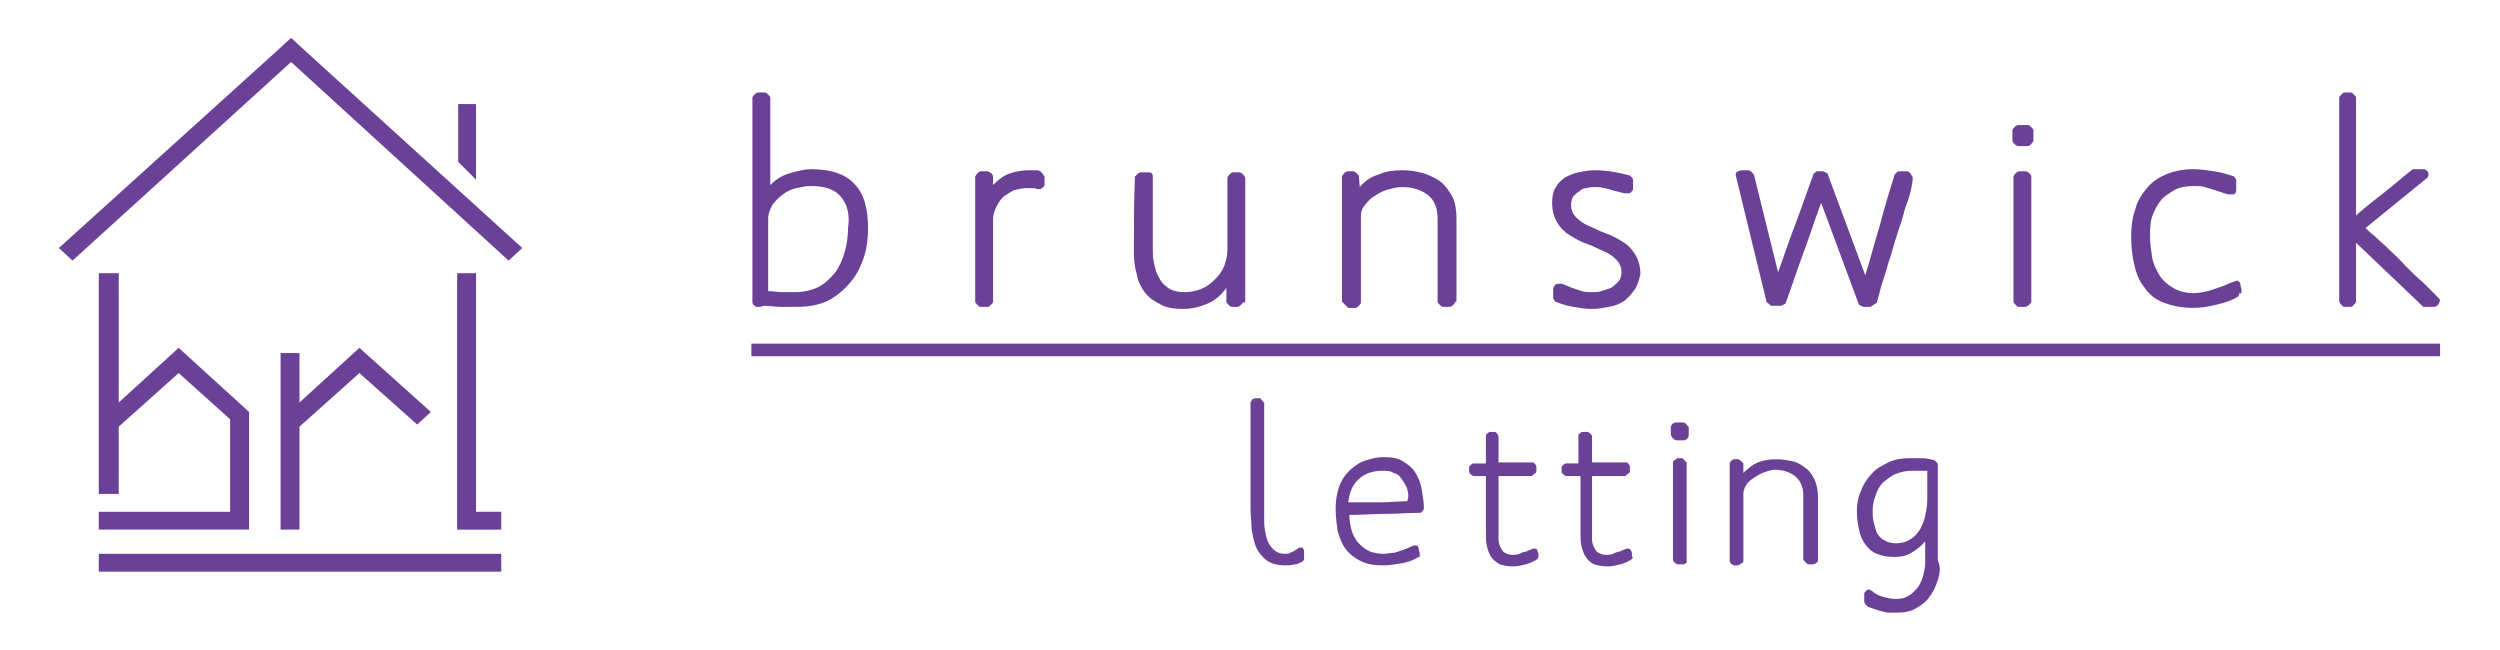 <?xml version="1.0" encoding="utf-8"?>
<!-- Generator: Adobe Illustrator 20.1.0, SVG Export Plug-In . SVG Version: 6.00 Build 0)  -->
<svg version="1.1" id="Layer_1" xmlns="http://www.w3.org/2000/svg"  x="0px" y="0px"
	 viewBox="0 0 237.9 61.9" style="enable-background:new 0 0 237.9 61.9;" xml:space="preserve">
<style type="text/css">
	.st0{fill:#6A4196;}
</style>
<g>
	<g>
		<g>
			<path class="st0" d="M82.2,24.5c-0.3,0.9-0.7,1.7-1.3,2.4c-0.6,0.7-1.3,1.3-2.1,1.7c-0.8,0.4-1.8,0.6-2.9,0.6c-0.5,0-1,0-1.6,0
				c-0.5,0-1-0.1-1.6-0.1c-0.1,0-0.3,0.1-0.4,0.1H72c-0.1,0-0.2-0.1-0.3-0.2c-0.1-0.1-0.1-0.2-0.1-0.3V9.3c0-0.1,0.1-0.2,0.2-0.3
				c0.1-0.1,0.2-0.2,0.3-0.2h0.7c0.1,0,0.2,0.1,0.3,0.2c0.1,0.1,0.2,0.2,0.2,0.3v8.3c0.5-0.5,1.1-0.9,1.8-1.1
				c0.7-0.2,1.4-0.4,2.1-0.4c1.9,0,3.3,0.5,4.1,1.4c0.9,0.9,1.3,2.3,1.3,4.2C82.6,22.7,82.5,23.6,82.2,24.5 M80,18.7
				c-0.6-0.7-1.5-1-2.9-1c-0.4,0-0.8,0.1-1.3,0.2c-0.5,0.1-0.9,0.3-1.3,0.6c-0.4,0.3-0.7,0.6-1,1c-0.2,0.4-0.4,0.8-0.4,1.3v6.9
				c0.4,0,0.9,0.1,1.3,0.1c0.4,0,0.9,0,1.3,0c0.8,0,1.6-0.2,2.2-0.5c0.6-0.3,1.1-0.8,1.6-1.4c0.4-0.6,0.7-1.2,0.9-2
				c0.2-0.7,0.3-1.5,0.3-2.2C80.9,20.4,80.6,19.4,80,18.7"/>
			<path class="st0" d="M99.3,17.8l-0.3,0.2l-0.3,0c-0.2-0.1-0.3-0.1-0.5-0.1c-0.2,0-0.3,0-0.5,0c-0.4,0-0.8,0.1-1.2,0.2
				c-0.4,0.2-0.7,0.4-1,0.6c-0.3,0.3-0.5,0.6-0.7,1c-0.2,0.4-0.3,0.8-0.3,1.2v7.8c0,0.1-0.1,0.2-0.2,0.3c-0.1,0.1-0.2,0.2-0.3,0.2
				h-0.7c-0.1,0-0.2-0.1-0.3-0.2c-0.1-0.1-0.2-0.2-0.2-0.3V16.8c0.1-0.2,0.2-0.3,0.3-0.4l0.2-0.1H94l0.2,0.1
				c0.2,0.1,0.3,0.3,0.3,0.4v0.8c0.5-0.5,1-0.9,1.6-1.1c0.6-0.2,1.2-0.3,1.9-0.3c0.2,0,0.3,0,0.5,0c0.2,0,0.3,0,0.5,0.1
				c0.1,0.1,0.1,0.1,0.2,0.2c0.1,0.1,0.1,0.2,0.2,0.3v0.8L99.3,17.8z"/>
			<path class="st0" d="M118.2,28.9c-0.1,0.1-0.1,0.1-0.2,0.2l-0.2,0.1h-0.6c-0.1,0-0.2-0.1-0.3-0.2c-0.1-0.1-0.2-0.2-0.2-0.3l0-1.3
				c-0.5,0.7-1.1,1.2-1.8,1.5c-0.7,0.3-1.5,0.5-2.3,0.5c-0.8,0-1.6-0.1-2.1-0.4c-0.6-0.3-1.1-0.6-1.5-1.1c-0.4-0.5-0.7-1.1-0.8-1.7
				c-0.2-0.7-0.3-1.4-0.3-2.1c0-2.4,0-4.9,0.1-7.3l0.3-0.3l0.2-0.1h0.8c0.1,0,0.2,0,0.3,0.1c0.1,0.1,0.1,0.2,0.1,0.3
				c0,1.2,0,2.4,0,3.6c0,1.2,0,2.4,0,3.6c0,0.5,0.1,1,0.2,1.4c0.1,0.5,0.3,0.9,0.5,1.2c0.2,0.4,0.5,0.6,0.9,0.9
				c0.4,0.2,0.9,0.3,1.4,0.3c0.6,0,1.1-0.1,1.6-0.3c0.5-0.2,0.9-0.5,1.3-0.9c0.4-0.4,0.7-0.8,0.9-1.3c0.2-0.5,0.3-1,0.3-1.6
				c0-0.6,0-1.1,0-1.7c0-0.6,0-1.2,0-1.7v-3.4c0.1-0.2,0.2-0.3,0.3-0.4l0.2-0.1h0.7l0.2,0.1c0.1,0.1,0.2,0.2,0.3,0.4v11.9
				C118.3,28.7,118.3,28.8,118.2,28.9"/>
			<path class="st0" d="M138.4,28.9c-0.1,0.1-0.1,0.1-0.2,0.2l-0.2,0.1h-0.7c-0.1,0-0.2-0.1-0.3-0.2c-0.1-0.1-0.2-0.2-0.2-0.3v-7.9
				c0-1-0.3-1.8-1-2.3c-0.7-0.5-1.5-0.7-2.4-0.7c-0.4,0-0.8,0.1-1.2,0.2c-0.4,0.1-0.9,0.3-1.3,0.6c-0.4,0.2-0.7,0.5-1,0.9
				c-0.3,0.3-0.4,0.7-0.4,1.1v8.2c0,0.1-0.1,0.2-0.2,0.3c-0.1,0.1-0.2,0.2-0.3,0.2h-0.7L128,29c-0.1-0.1-0.1-0.1-0.2-0.2
				c-0.1-0.1-0.1-0.1-0.1-0.2V16.8c0.1-0.2,0.2-0.3,0.3-0.4l0.2-0.1h0.6l0.2,0.1l0.3,0.3l0.1,1.1c0.5-0.6,1.1-1,1.8-1.2
				c0.7-0.3,1.4-0.4,2.2-0.4c0.8,0,1.4,0.1,2.1,0.3c0.6,0.2,1.2,0.5,1.6,0.8c0.5,0.4,0.8,0.9,1.1,1.4c0.3,0.6,0.4,1.3,0.4,2.1v7.9
				C138.5,28.7,138.4,28.8,138.4,28.9"/>
			<path class="st0" d="M155.6,27.5c-0.3,0.4-0.6,0.8-1,1.1c-0.4,0.3-0.9,0.5-1.5,0.6c-0.5,0.1-1.1,0.2-1.6,0.2
				c-0.6,0-1.2-0.1-1.8-0.2c-0.6-0.1-1.2-0.3-1.7-0.5l-0.2-0.3v-0.9c0-0.1,0.1-0.3,0.2-0.4c0.1-0.1,0.2-0.1,0.4-0.1
				c0.1,0,0.3,0,0.5,0.1c0.2,0.1,0.5,0.2,0.7,0.3c0.3,0.1,0.6,0.2,0.9,0.3c0.3,0.1,0.7,0.1,1,0.1c0.3,0,0.6,0,0.9-0.1
				c0.3-0.1,0.6-0.2,0.9-0.3c0.3-0.2,0.5-0.4,0.7-0.6c0.2-0.2,0.3-0.6,0.3-0.9c0-0.5-0.2-0.9-0.5-1.2c-0.3-0.3-0.7-0.6-1.2-0.8
				c-0.5-0.2-1-0.5-1.6-0.7c-0.6-0.2-1.1-0.5-1.6-0.8c-0.5-0.3-0.9-0.7-1.2-1.2c-0.3-0.5-0.5-1.1-0.5-1.9c0-0.6,0.1-1.1,0.3-1.4
				c0.2-0.4,0.5-0.7,0.9-1c0.4-0.2,0.8-0.4,1.3-0.5c0.5-0.1,1-0.2,1.5-0.2c1.2,0,2.3,0.2,3.4,0.5c0.1,0.1,0.1,0.1,0.2,0.2
				c0.1,0.1,0.1,0.2,0.1,0.2v0.8c0,0.1,0,0.2-0.1,0.3c-0.1,0.1-0.2,0.2-0.3,0.2c-0.3,0-0.5,0-0.8-0.1c-0.3-0.1-0.5-0.1-0.8-0.2
				c-0.3-0.1-0.6-0.2-0.8-0.2c-0.3-0.1-0.6-0.1-0.8-0.1c-0.2,0-0.5,0-0.8,0.1c-0.3,0-0.5,0.1-0.7,0.3c-0.2,0.1-0.4,0.3-0.6,0.5
				c-0.1,0.2-0.2,0.5-0.2,0.8c0,0.5,0.2,0.9,0.5,1.2c0.3,0.3,0.7,0.6,1.2,0.8c0.5,0.2,1,0.5,1.6,0.7c0.6,0.2,1.1,0.5,1.6,0.8
				c0.5,0.3,0.9,0.7,1.2,1.2c0.3,0.5,0.5,1.1,0.5,1.9C156,26.5,155.9,27,155.6,27.5"/>
			<path class="st0" d="M181.9,17.8c-0.1,0.6-0.3,1.2-0.6,2c-0.2,0.8-0.5,1.7-0.8,2.6c-0.3,0.9-0.5,1.8-0.8,2.6
				c-0.2,0.8-0.5,1.6-0.7,2.3c-0.2,0.7-0.3,1.2-0.4,1.5c-0.1,0.1-0.2,0.1-0.3,0.2c-0.1,0.1-0.2,0.1-0.3,0.2h-0.7l-0.4-0.2l-3.6-9.7
				c-0.6,1.6-1.1,3.2-1.7,4.8c-0.6,1.6-1.1,3.2-1.7,4.8l-0.4,0.2h-0.9c-0.1,0-0.2-0.1-0.3-0.2c-0.1-0.1-0.2-0.1-0.2-0.2l-2.9-11.9
				c-0.1-0.3,0-0.4,0.2-0.5c0.2-0.1,0.4-0.1,0.6-0.1c0.1,0,0.1,0,0.2,0c0.1,0,0.1,0,0.2,0l0.2,0.1l0.3,0.3l2.3,9.3
				c0.6-1.6,1.1-3.2,1.7-4.7c0.6-1.6,1.1-3.1,1.7-4.7l0.3-0.2h0.6l0.4,0.2l3.6,9.7c0.5-1.6,0.9-3.2,1.4-4.8c0.4-1.6,0.9-3.2,1.4-4.8
				c0.1-0.1,0.1-0.1,0.2-0.2c0.1-0.1,0.2-0.1,0.3-0.1h0.6c0.1,0,0.2,0,0.3,0.1c0.1,0.1,0.2,0.2,0.2,0.3
				C182.1,16.8,182,17.2,181.9,17.8"/>
			<path class="st0" d="M193.2,13.8l-0.2,0.1h-1l-0.2-0.1l-0.2-0.2l-0.1-0.2v-1c0-0.1,0.1-0.2,0.1-0.2c0.1-0.1,0.1-0.1,0.2-0.2
				l0.2-0.1h1c0.1,0,0.2,0.1,0.3,0.2c0.1,0.1,0.2,0.2,0.2,0.3v1C193.4,13.6,193.3,13.7,193.2,13.8 M193.1,29
				c-0.1,0.1-0.2,0.1-0.3,0.2H192l-0.3-0.3l-0.1-0.2V16.8c0.1-0.2,0.2-0.3,0.3-0.4l0.2-0.1h0.7l0.2,0.1c0.2,0.1,0.3,0.3,0.3,0.4v12
				C193.2,28.8,193.2,28.9,193.1,29"/>
			<path class="st0" d="M213.1,27.9l-0.1,0.3c-0.6,0.4-1.3,0.6-2.1,0.8c-0.8,0.2-1.5,0.3-2.2,0.3c-1.1,0-2-0.2-2.8-0.5
				c-0.8-0.3-1.4-0.8-1.8-1.4c-0.5-0.6-0.8-1.3-1-2.2c-0.2-0.8-0.3-1.8-0.3-2.7c0-0.9,0.1-1.8,0.4-2.6c0.2-0.8,0.6-1.4,1.1-2
				c0.5-0.6,1.1-1,1.8-1.3c0.7-0.3,1.6-0.5,2.6-0.5c0.7,0,1.3,0.1,2,0.2c0.7,0.1,1.3,0.3,1.9,0.5l0.2,0.3V18c0,0.1,0,0.3-0.1,0.4
				c-0.1,0.1-0.2,0.1-0.3,0.1c-0.2,0-0.4,0-0.7-0.1c-0.3-0.1-0.6-0.2-0.9-0.3c-0.3-0.1-0.7-0.2-1-0.3c-0.3-0.1-0.7-0.1-1-0.1
				c-0.7,0-1.4,0.1-1.9,0.4c-0.5,0.3-1,0.6-1.3,1c-0.3,0.4-0.6,0.9-0.8,1.5c-0.2,0.6-0.2,1.2-0.2,1.9c0,0.7,0.1,1.3,0.2,2
				c0.1,0.6,0.4,1.2,0.7,1.7c0.3,0.5,0.8,0.9,1.3,1.2c0.5,0.3,1.2,0.5,2,0.5c0.4,0,0.8-0.1,1.3-0.2c0.4-0.1,0.9-0.3,1.2-0.4
				c0.4-0.1,0.7-0.3,1-0.4c0.3-0.1,0.5-0.2,0.6-0.2c0.2,0.1,0.3,0.2,0.3,0.4c0,0.2,0.1,0.3,0.1,0.5V27.9z"/>
			<path class="st0" d="M232,29c-0.1,0.1-0.2,0.2-0.4,0.2h-1l-6.4-6.1v5.6c0,0.1-0.1,0.2-0.2,0.3c-0.1,0.1-0.2,0.2-0.3,0.2H223
				l-0.3-0.3l-0.1-0.2V9.3c0-0.1,0.1-0.2,0.2-0.3c0.1-0.1,0.2-0.2,0.3-0.2h0.6c0.1,0,0.2,0.1,0.3,0.2c0.1,0.1,0.2,0.2,0.2,0.3v11.2
				c0.9-0.8,1.8-1.5,2.7-2.2c0.9-0.7,1.8-1.5,2.7-2.2h1c0.2,0,0.3,0.1,0.4,0.2c0.1,0.1,0.1,0.3,0.1,0.4l-0.1,0.2l-5.9,4.8
				c0.1,0.1,0.4,0.4,0.8,0.7c0.4,0.4,0.9,0.8,1.4,1.3c0.5,0.5,1.1,1,1.6,1.6c0.6,0.6,1.1,1.1,1.6,1.5c0.5,0.5,0.9,0.9,1.2,1.2
				c0.3,0.3,0.5,0.5,0.5,0.6C232.1,28.8,232.1,28.9,232,29"/>
		</g>
		<rect x="71.5" y="32.7" class="st0" width="160.7" height="1.2"/>
		<g>
			<path class="st0" d="M124,53.4c-0.2,0.1-0.5,0.3-0.8,0.3c-0.3,0.1-0.6,0.1-0.9,0.1c-0.8,0-1.4-0.2-1.8-0.5
				c-0.4-0.3-0.8-0.8-1-1.3c-0.2-0.5-0.3-1.1-0.4-1.7c0-0.6-0.1-1.2-0.1-1.8V38.3c0-0.1,0.1-0.1,0.1-0.2c0-0.1,0.1-0.1,0.1-0.1
				l0.2-0.1h0.5c0.1,0,0.1,0.1,0.2,0.2c0.1,0.1,0.1,0.2,0.2,0.2c0,1.7,0,3.4,0,5.1c0,1.7,0,3.4,0,5.1c0,0.3,0,0.8,0,1.2
				c0,0.5,0.1,0.9,0.2,1.4c0.1,0.4,0.3,0.8,0.6,1.1c0.3,0.3,0.6,0.5,1.2,0.5c0.2,0,0.4,0,0.5-0.1c0.1-0.1,0.3-0.1,0.4-0.2
				c0.1-0.1,0.2-0.1,0.3-0.2c0.1-0.1,0.2-0.1,0.3-0.1c0.1,0,0.2,0,0.2,0.1c0.1,0.1,0.1,0.2,0.1,0.3c0,0.1,0,0.2,0,0.4v0.3L124,53.4z
				"/>
			<path class="st0" d="M135.4,48.6c-0.1,0.1-0.1,0.1-0.2,0.2c-1.1,0-2.3,0.1-3.4,0.1c-1.1,0-2.2,0.1-3.4,0.1c0,0.5,0.1,1,0.2,1.4
				c0.1,0.4,0.3,0.8,0.6,1.2c0.3,0.3,0.6,0.6,1,0.8c0.4,0.2,0.9,0.3,1.5,0.3c0.3,0,0.6-0.1,1-0.1c0.3-0.1,0.6-0.2,0.9-0.3
				c0.3-0.1,0.5-0.2,0.7-0.3c0.2-0.1,0.3-0.1,0.4-0.1c0.2,0,0.3,0.1,0.3,0.3c0,0.2,0.1,0.3,0.1,0.5v0.3L135,53
				c-0.5,0.3-1,0.5-1.6,0.6c-0.6,0.1-1.2,0.2-1.7,0.2c-0.9,0-1.6-0.1-2.2-0.4c-0.6-0.3-1.1-0.7-1.4-1.1c-0.4-0.5-0.6-1.1-0.8-1.7
				c-0.1-0.7-0.2-1.4-0.2-2.2c0-0.7,0.1-1.4,0.3-2c0.2-0.6,0.5-1.1,0.9-1.5c0.4-0.4,0.9-0.8,1.4-1c0.6-0.2,1.2-0.4,2-0.4
				c0.7,0,1.4,0.1,1.8,0.4c0.5,0.3,0.9,0.6,1.2,1.1c0.3,0.5,0.5,1,0.6,1.6c0.1,0.6,0.2,1.2,0.2,1.8
				C135.5,48.5,135.4,48.5,135.4,48.6 M133.9,46.5c-0.1-0.3-0.3-0.6-0.5-0.9c-0.2-0.3-0.4-0.5-0.8-0.6c-0.3-0.2-0.6-0.2-1.1-0.2
				c-0.9,0-1.7,0.3-2.2,0.8c-0.6,0.5-0.9,1.3-1,2.2h0.6c0.9,0,1.7,0,2.5,0c0.8,0,1.7-0.1,2.5-0.1C134.1,47.2,134,46.9,133.9,46.5"/>
			<path class="st0" d="M146.4,53l-0.1,0.2c-0.3,0.2-0.7,0.4-1.1,0.5c-0.4,0.1-0.8,0.2-1.2,0.2c-0.5,0-1-0.1-1.3-0.2
				c-0.3-0.2-0.6-0.4-0.8-0.7c-0.2-0.3-0.3-0.6-0.4-1c-0.1-0.4-0.1-0.8-0.1-1.3v-5.4h-1.2l-0.3-0.2l-0.1-0.2v-0.5l0.1-0.1
				c0.1-0.1,0.2-0.2,0.3-0.2h1.2c0-0.4,0-0.9,0-1.3c0-0.5,0-0.9,0-1.4c0-0.1,0.1-0.1,0.2-0.2c0.1-0.1,0.2-0.1,0.2-0.1h0.5l0.2,0.2
				l0.1,0.2V44h3.3c0.1,0,0.1,0.1,0.2,0.2c0.1,0.1,0.1,0.2,0.1,0.2v0.5c0,0.1-0.1,0.1-0.2,0.2c-0.1,0.1-0.2,0.1-0.2,0.2h-3.2v5.4
				c0,0.2,0,0.5,0,0.7c0,0.2,0.1,0.5,0.2,0.7c0.1,0.2,0.2,0.4,0.4,0.5c0.2,0.1,0.4,0.2,0.7,0.2c0.2,0,0.5,0,0.7-0.1
				c0.2-0.1,0.4-0.2,0.6-0.2c0.2-0.1,0.4-0.2,0.5-0.2c0.1-0.1,0.2-0.1,0.3-0.1c0.2,0,0.3,0.1,0.3,0.2c0,0.1,0.1,0.2,0.1,0.4V53z"/>
			<path class="st0" d="M155.4,53l-0.1,0.2c-0.3,0.2-0.7,0.4-1.1,0.5c-0.4,0.1-0.8,0.2-1.2,0.2c-0.5,0-1-0.1-1.3-0.2
				c-0.4-0.2-0.6-0.4-0.8-0.7c-0.2-0.3-0.3-0.6-0.4-1c-0.1-0.4-0.1-0.8-0.1-1.3v-5.4H149l-0.3-0.2l-0.1-0.2v-0.5l0.1-0.1
				c0.1-0.1,0.2-0.2,0.3-0.2h1.2c0-0.4,0-0.9,0-1.3c0-0.5,0-0.9,0-1.4c0-0.1,0.1-0.1,0.2-0.2c0.1-0.1,0.1-0.1,0.2-0.1h0.5l0.3,0.2
				l0.1,0.2V44h3.3c0.1,0,0.1,0.1,0.2,0.2c0.1,0.1,0.1,0.2,0.1,0.2v0.5c0,0.1-0.1,0.1-0.2,0.2c-0.1,0.1-0.2,0.1-0.2,0.2h-3.2v5.4
				c0,0.2,0,0.5,0,0.7c0,0.2,0.1,0.5,0.2,0.7c0.1,0.2,0.2,0.4,0.4,0.5c0.2,0.1,0.4,0.2,0.7,0.2c0.2,0,0.4,0,0.7-0.1
				c0.2-0.1,0.4-0.2,0.6-0.2c0.2-0.1,0.4-0.2,0.5-0.2c0.1-0.1,0.2-0.1,0.3-0.1c0.2,0,0.3,0.1,0.3,0.2c0.1,0.1,0.1,0.2,0.1,0.4V53z"
				/>
			<path class="st0" d="M160.5,41.8l-0.2,0.1h-0.8l-0.2-0.1l-0.2-0.2l-0.1-0.2v-0.8c0-0.1,0.1-0.1,0.1-0.2c0,0,0.1-0.1,0.1-0.1
				l0.2-0.1h0.8c0.1,0,0.2,0.1,0.3,0.2c0.1,0.1,0.1,0.2,0.2,0.2v0.8C160.7,41.6,160.6,41.7,160.5,41.8 M160.4,53.6
				c-0.1,0.1-0.1,0.1-0.2,0.1h-0.6l-0.3-0.2l-0.1-0.2v-9.3c0-0.1,0.1-0.2,0.3-0.3l0.1-0.1h0.5l0.1,0.1c0.1,0.1,0.2,0.2,0.3,0.3v9.4
				C160.6,53.5,160.5,53.5,160.4,53.6"/>
			<path class="st0" d="M172.9,53.5c0,0-0.1,0.1-0.1,0.1l-0.2,0.1h-0.5c-0.1,0-0.2-0.1-0.3-0.2c-0.1-0.1-0.1-0.2-0.2-0.2v-6.2
				c0-0.8-0.3-1.4-0.8-1.8c-0.5-0.4-1.2-0.6-1.9-0.6c-0.3,0-0.6,0.1-0.9,0.2c-0.3,0.1-0.7,0.3-1,0.5c-0.3,0.2-0.6,0.4-0.8,0.7
				c-0.2,0.3-0.3,0.6-0.3,0.9v6.4c0,0.1-0.1,0.2-0.2,0.2c-0.1,0.1-0.2,0.1-0.2,0.2H165l-0.2-0.1c0,0-0.1-0.1-0.1-0.1
				c0,0-0.1-0.1-0.1-0.2v-9.3c0-0.1,0.1-0.2,0.2-0.3l0.2-0.1h0.4l0.2,0.1l0.3,0.3l0,0.9c0.4-0.4,0.9-0.8,1.4-1
				c0.5-0.2,1.1-0.3,1.7-0.3c0.6,0,1.1,0.1,1.6,0.2c0.5,0.1,0.9,0.4,1.3,0.7c0.4,0.3,0.6,0.7,0.8,1.1c0.2,0.5,0.3,1,0.3,1.6v6.2
				C173,53.4,172.9,53.5,172.9,53.5"/>
			<path class="st0" d="M184.4,55.2c-0.2,0.6-0.4,1.1-0.8,1.6c-0.3,0.5-0.8,0.8-1.3,1.1c-0.5,0.3-1.1,0.4-1.8,0.4
				c-0.2,0-0.4,0-0.7,0c-0.3,0-0.6-0.1-1-0.2c-0.3-0.1-0.6-0.2-0.9-0.3c-0.3-0.1-0.4-0.3-0.5-0.5v-0.8c0-0.1,0.1-0.2,0.2-0.3
				c0.1-0.1,0.2-0.1,0.3-0.1c0,0,0.1,0,0.1,0.1c0,0,0,0,0.1,0c0.3,0.3,0.7,0.5,1.1,0.6c0.4,0.1,0.8,0.2,1.2,0.2
				c0.5,0,0.9-0.1,1.2-0.3c0.4-0.2,0.6-0.5,0.9-0.8c0.2-0.3,0.4-0.7,0.5-1.1c0.1-0.4,0.2-0.8,0.2-1.3v-2c-0.3,0.4-0.8,0.8-1.3,1.1
				c-0.5,0.3-1,0.4-1.6,0.4c-0.7,0-1.2-0.1-1.7-0.3c-0.5-0.2-0.8-0.5-1.1-0.9c-0.3-0.4-0.5-0.9-0.6-1.4c-0.1-0.5-0.2-1.1-0.2-1.7
				c0-0.7,0.1-1.4,0.4-2c0.2-0.6,0.6-1.2,1-1.6c0.4-0.5,1-0.8,1.6-1.1c0.6-0.3,1.3-0.4,2-0.4c0.4,0,0.8,0,1.2,0
				c0.4,0,0.8,0.1,1.2,0.2c0,0,0.1,0.1,0.2,0.2c0.1,0.1,0.1,0.2,0.1,0.2v9.1C184.7,54,184.6,54.6,184.4,55.2 M181.9,44.8
				c-0.5,0-1,0.1-1.5,0.3c-0.5,0.2-0.8,0.5-1.2,0.8c-0.3,0.3-0.6,0.8-0.7,1.2c-0.2,0.5-0.3,1-0.3,1.5c0,0.4,0,0.7,0.1,1.1
				c0.1,0.4,0.2,0.7,0.3,1c0.2,0.3,0.4,0.6,0.7,0.7c0.3,0.2,0.7,0.3,1.1,0.3c0.5,0,1-0.1,1.4-0.4c0.4-0.2,0.6-0.5,0.9-0.9
				c0.2-0.4,0.4-0.8,0.5-1.3c0.1-0.5,0.2-1,0.2-1.5c0-0.5,0-1,0-1.5c0-0.5,0-0.9,0-1.3C182.8,44.8,182.4,44.8,181.9,44.8"/>
		</g>
	</g>
	<g>
		<polygon class="st0" points="45.3,26 43.5,26 43.5,50.4 45.3,50.4 45.3,50.4 47.7,50.4 47.7,48.7 45.3,48.7 		"/>
		<rect x="9.4" y="52.7" class="st0" width="38.3" height="1.7"/>
		<polygon class="st0" points="21.9,39.9 21.9,48.7 9.4,48.7 9.4,50.4 21.9,50.4 23.7,50.4 23.7,48.7 23.7,39.2 23.7,39.2
			23.7,39.2 17,33.1 17,33.1 17,33.1 11.3,38.3 11.3,26 9.4,26 9.4,47 11.3,47 11.3,40.6 17,35.5 		"/>
		<polygon class="st0" points="29,4.8 29,4.8 27.7,3.6 27.7,3.6 27.7,3.6 26.4,4.8 26.4,4.8 5.6,23.6 6.9,24.8 27.7,5.9 48.4,24.8
			49.7,23.6 		"/>
		<polygon class="st0" points="26.7,33.6 26.7,50.4 28.5,50.4 28.5,40.6 34.2,35.5 39.7,40.4 41,39.2 34.2,33.1 34.2,33.1
			34.2,33.1 28.5,38.3 28.5,33.6 		"/>
		<polygon class="st0" points="43.6,9.9 43.6,15.4 45.3,17.1 45.3,9.9 		"/>
	</g>
</g>
</svg>
